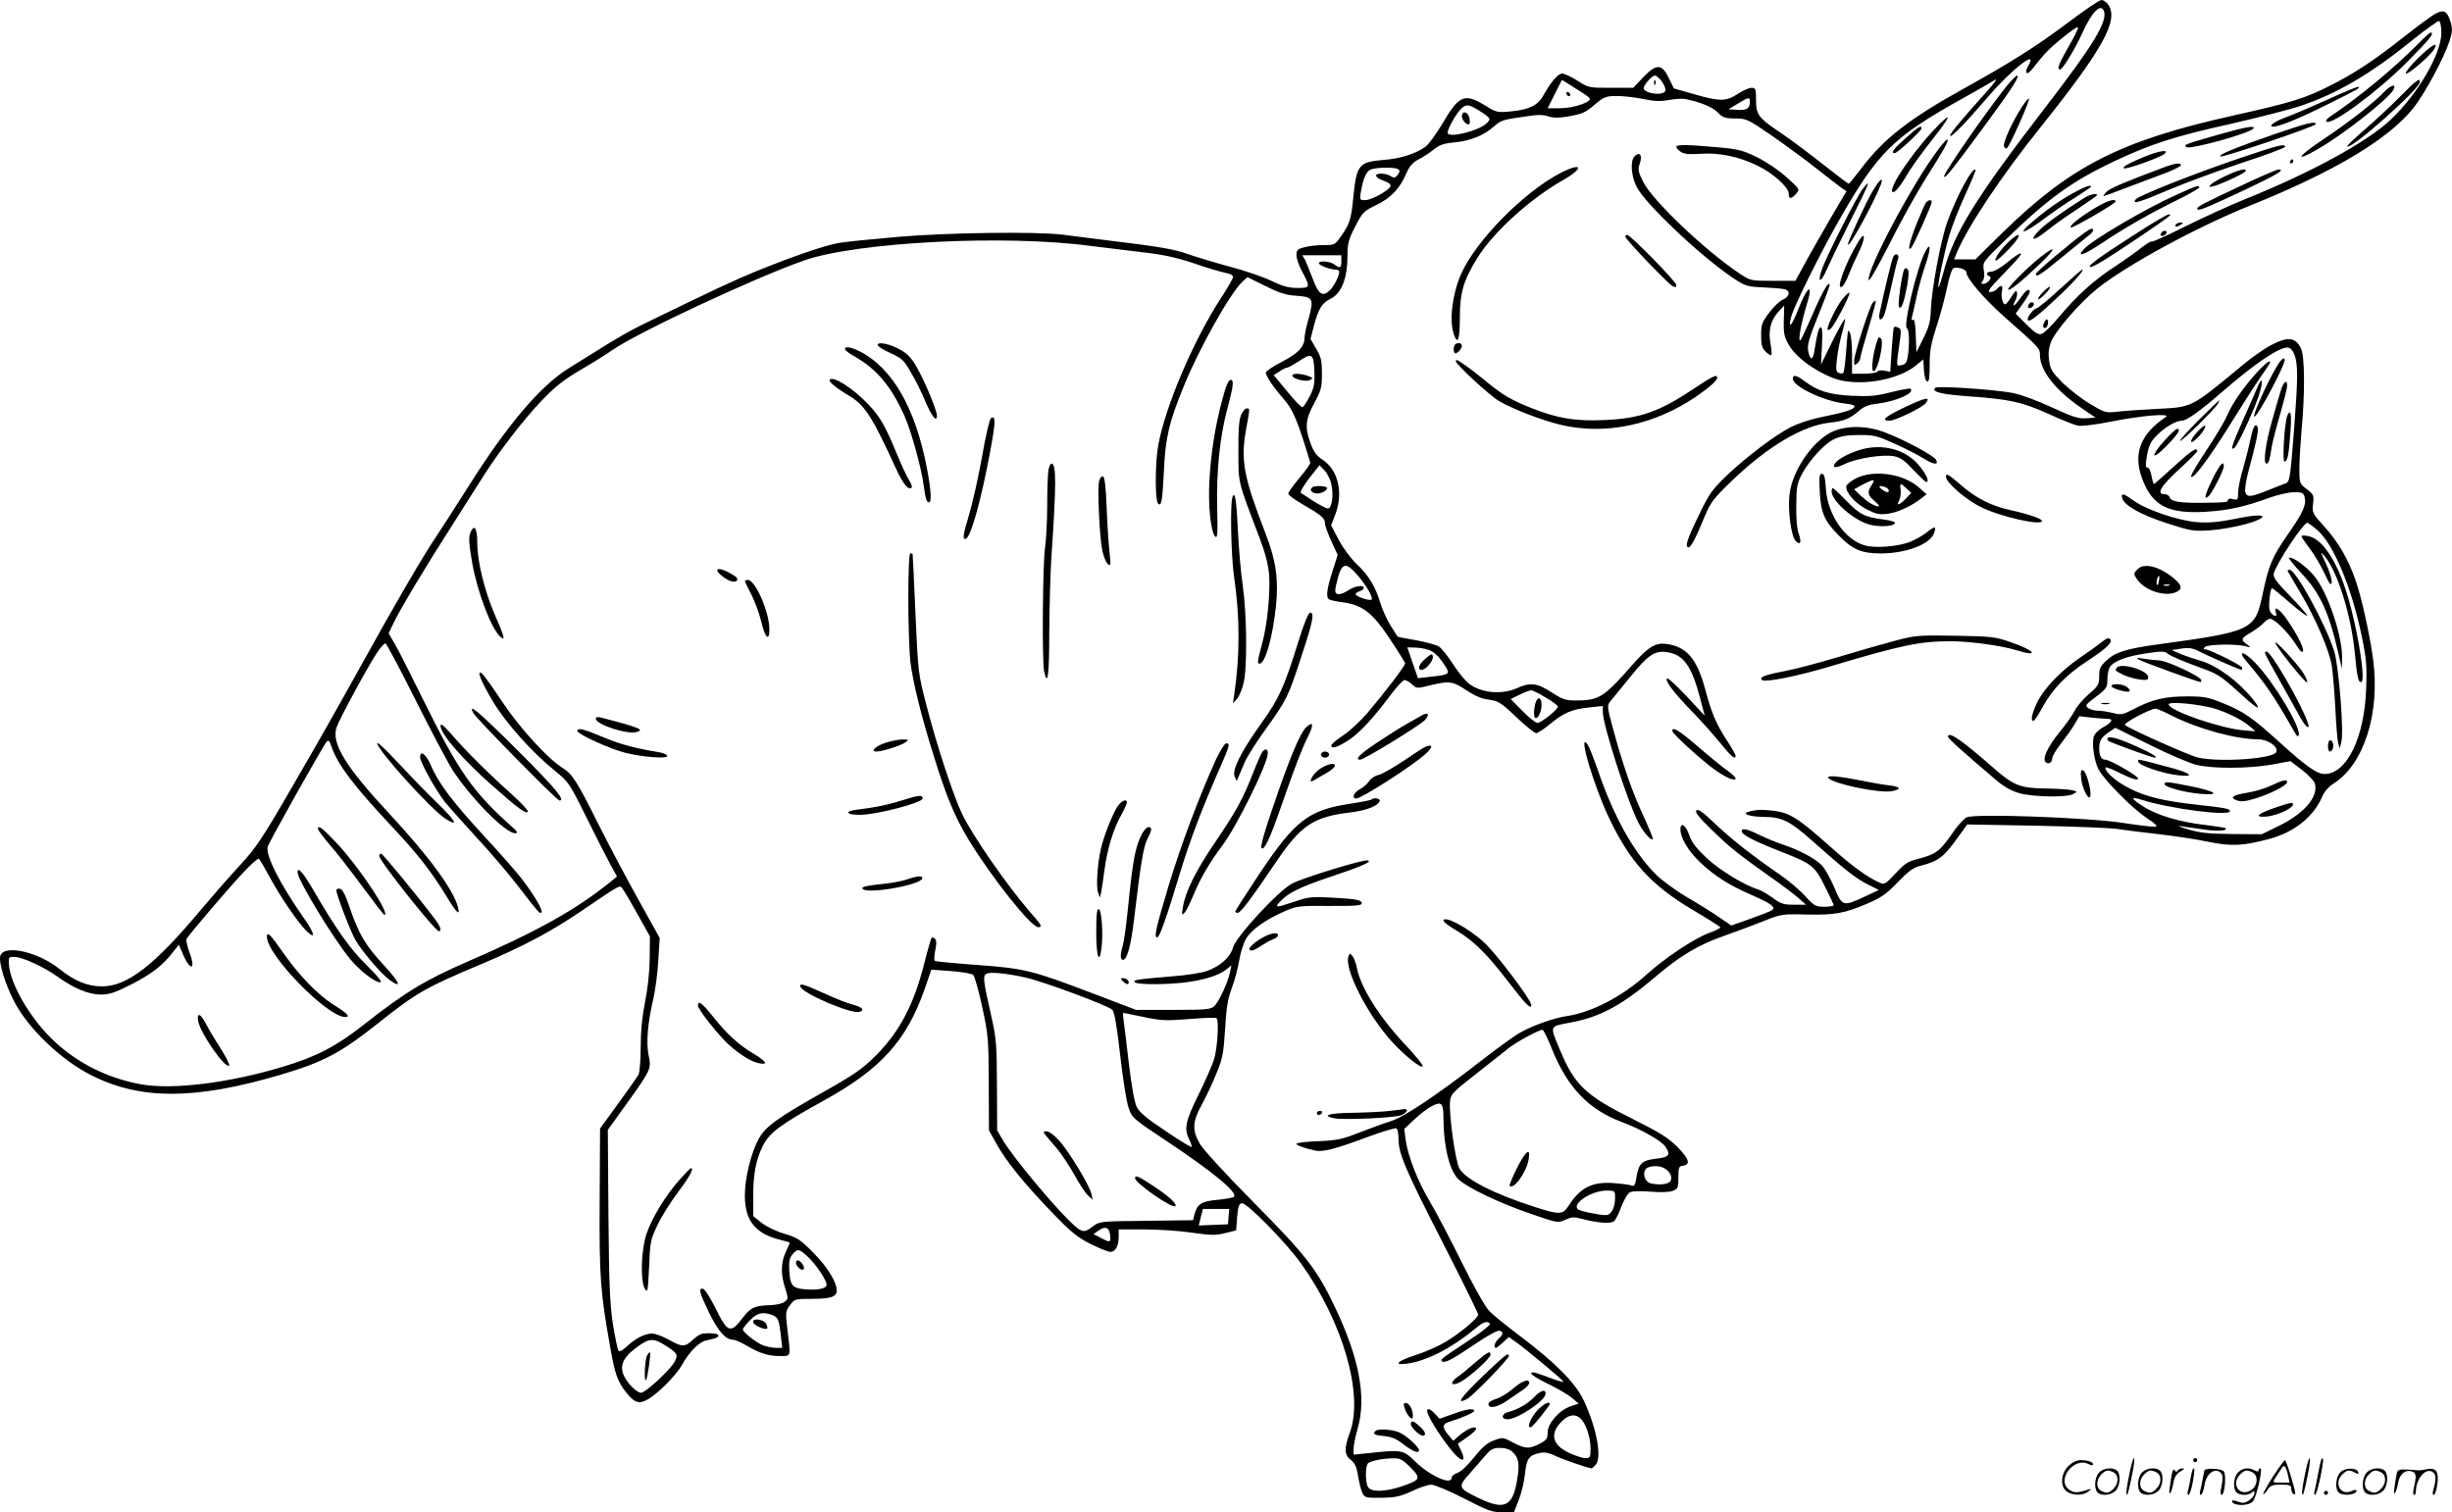 <svg version="1.0" xmlns="http://www.w3.org/2000/svg"
  viewBox="0 0 1200.366 740.5"
 preserveAspectRatio="xMidYMid meet">
<g transform="translate(-0.343,742) scale(0.1,-0.1)"
fill="#000000" stroke="none">
<path d="M10124 7307 c-155 -116 -267 -187 -509 -322 -264 -146 -391 -245
-500 -390 -31 -41 -59 -75 -61 -75 -3 0 -60 43 -127 96 -67 53 -160 123 -208
155 -108 72 -119 87 -119 161 0 53 -2 58 -22 58 -13 0 -43 -14 -68 -30 -56
-37 -86 -38 -214 -1 l-98 28 -25 51 c-34 71 -61 71 -127 2 l-47 -50 -109 0
c-108 0 -110 0 -164 35 -30 19 -64 35 -75 35 -20 0 -56 -42 -93 -109 -25 -46
-70 -68 -154 -76 -72 -7 -74 -6 -131 29 -100 61 -127 50 -208 -89 -31 -52 -68
-103 -84 -114 -47 -34 -123 -58 -203 -64 -122 -10 -133 -23 -149 -178 -11
-114 -17 -133 -60 -195 -30 -43 -31 -44 -87 -44 -31 0 -74 -5 -94 -11 -32 -8
-38 -14 -38 -38 0 -15 11 -48 24 -73 46 -86 45 -88 -18 -88 -44 0 -73 8 -129
35 -39 19 -130 50 -202 69 -71 19 -163 47 -204 61 -72 26 -140 37 -411 70 -74
9 -166 21 -205 26 -131 16 -566 10 -808 -11 -126 -11 -256 -24 -289 -30 -71
-13 -216 -63 -395 -135 -115 -47 -209 -91 -570 -267 -45 -22 -126 -68 -180
-102 -54 -34 -133 -83 -175 -109 -139 -86 -302 -278 -494 -583 -58 -92 -127
-199 -153 -238 -66 -98 -196 -320 -373 -640 -82 -149 -228 -407 -325 -573
-156 -270 -184 -312 -265 -400 -50 -54 -134 -150 -187 -213 -232 -278 -364
-380 -489 -380 -70 0 -135 27 -207 85 -104 84 -272 122 -290 65 -9 -30 23
-138 68 -224 69 -133 230 -287 377 -361 241 -122 507 -121 923 1 213 63 297
107 482 254 184 147 235 176 500 287 210 89 341 158 493 261 205 139 189 130
205 107 8 -10 41 -66 73 -124 l59 -106 -1 -110 c-1 -68 -10 -149 -23 -213 -14
-70 -21 -140 -21 -218 0 -67 -5 -124 -11 -137 -7 -12 -52 -76 -100 -142 l-88
-121 -2 -354 c-2 -372 3 -445 52 -718 22 -129 36 -168 79 -222 38 -47 60 -56
98 -36 51 26 143 118 174 172 35 64 84 113 118 120 50 11 60 15 60 25 0 9 -35
13 -75 9 -11 -1 -34 -15 -50 -31 -39 -36 -52 -36 -118 1 -30 17 -66 30 -81 30
-35 0 -83 -24 -124 -63 -19 -19 -35 -27 -41 -21 -4 5 -16 63 -27 129 -15 98
-19 197 -22 536 l-3 416 89 124 c122 170 125 176 111 240 -13 62 -5 160 22
274 10 44 22 130 25 191 l7 111 -105 189 c-58 104 -147 272 -198 374 -100 201
-126 242 -173 270 -71 44 -210 196 -293 321 -46 69 -91 132 -100 140 -31 26
-8 -35 54 -138 63 -105 193 -250 304 -339 64 -52 69 -58 152 -226 47 -95 100
-199 118 -232 l32 -58 -29 -24 c-173 -140 -364 -246 -703 -393 -209 -91 -305
-149 -512 -312 -133 -104 -229 -154 -393 -203 -261 -79 -538 -113 -691 -86
-167 30 -318 106 -436 220 -111 107 -208 275 -213 369 -2 35 -1 36 30 35 41
-2 143 -50 209 -97 79 -57 152 -87 211 -87 43 0 69 9 150 50 98 50 155 94 205
160 l27 34 20 -46 c36 -85 65 -78 32 8 -11 31 -18 61 -14 67 16 26 214 258
277 324 37 40 72 71 76 68 5 -3 29 -44 55 -92 49 -92 141 -226 181 -264 44
-41 38 -10 -12 61 -121 173 -191 311 -180 354 6 22 268 489 288 513 9 11 14 7
24 -22 30 -89 108 -192 303 -400 118 -125 188 -216 256 -327 52 -87 72 -107
61 -62 -21 85 -141 249 -336 459 -215 231 -285 345 -259 423 13 40 159 309
201 370 16 23 33 42 38 42 5 0 72 -126 149 -280 77 -154 160 -310 184 -347 94
-140 256 -303 302 -303 16 0 13 7 -20 36 -186 166 -256 267 -419 596 -63 128
-129 259 -147 290 l-33 57 23 48 c32 68 166 291 280 468 53 83 121 190 151
238 80 128 200 285 295 385 65 68 106 101 191 151 60 35 129 78 154 96 119 84
700 356 941 440 259 90 983 127 1400 71 63 -8 177 -22 254 -31 106 -12 168
-26 255 -55 63 -22 132 -42 153 -46 21 -3 37 -12 37 -20 0 -7 -27 -55 -61
-106 -133 -206 -269 -523 -305 -716 -16 -86 -17 -272 -1 -288 16 -16 21 13 28
154 7 167 25 243 96 417 75 186 228 458 288 515 l25 23 87 -43 c68 -34 102
-45 150 -48 85 -6 89 -14 64 -107 -12 -41 -21 -84 -21 -96 0 -46 -29 -78 -110
-120 -44 -22 -80 -47 -80 -54 0 -16 43 -79 87 -128 46 -52 68 -104 131 -312 1
-6 -22 -39 -53 -75 -30 -36 -55 -70 -55 -77 0 -7 33 -31 73 -54 90 -52 107
-67 107 -92 0 -11 14 -51 31 -87 l31 -67 -26 -82 c-28 -88 -32 -126 -16 -136
6 -4 38 -11 72 -15 94 -14 143 -53 227 -181 39 -58 71 -111 73 -116 3 -10 -89
-131 -185 -245 -32 -37 -83 -85 -114 -106 -31 -20 -58 -43 -61 -49 -7 -24 29
-13 84 23 55 37 117 103 209 226 28 37 56 67 64 68 8 0 25 -10 37 -21 23 -21
24 -21 88 -5 93 23 111 21 178 -24 41 -27 75 -42 110 -46 46 -6 59 -14 134
-85 46 -44 90 -79 98 -79 7 0 38 20 68 45 68 56 107 72 192 81 l66 7 0 -30 c0
-62 119 -433 173 -539 24 -47 62 -92 72 -83 2 3 -20 56 -49 120 -53 113 -101
252 -151 439 -24 91 -24 96 -8 116 10 12 53 65 96 118 87 108 121 131 179 123
81 -11 121 -64 162 -217 l25 -95 -88 95 c-49 52 -92 92 -97 88 -11 -11 35 -72
124 -163 43 -44 104 -113 136 -152 55 -68 76 -86 76 -63 0 5 -20 40 -45 78
-51 79 -74 134 -104 248 -41 150 -91 208 -191 221 -52 7 -88 -15 -162 -99
-143 -163 -166 -178 -280 -178 -50 0 -65 5 -119 40 -71 46 -105 50 -170 20
-77 -34 -181 -23 -240 27 -17 15 -51 57 -75 95 -24 37 -54 74 -66 82 -13 8
-63 22 -112 31 -49 8 -90 16 -91 18 -1 1 -16 25 -34 54 -18 29 -41 79 -51 113
-24 80 -58 135 -117 190 -27 26 -65 77 -86 117 l-37 71 20 52 c41 105 15 219
-62 269 -28 18 -43 38 -58 78 -30 80 -26 121 18 200 33 62 37 75 37 143 0 64
-4 82 -28 122 l-28 48 16 62 c23 87 39 113 82 135 53 25 82 99 83 204 0 68 4
84 38 150 36 70 41 75 103 105 72 35 116 81 148 157 15 34 30 51 58 66 21 10
55 32 75 49 29 23 50 30 103 35 76 7 143 34 191 77 37 32 40 33 157 50 57 9
86 9 111 0 26 -8 51 -8 98 0 73 14 81 17 137 65 38 31 49 35 101 35 32 0 90
-7 129 -15 53 -11 83 -12 123 -5 29 6 67 8 83 5 73 -15 132 -39 158 -66 24
-25 35 -29 85 -29 55 0 61 -3 182 -86 69 -48 168 -121 221 -163 53 -42 106
-83 119 -92 l23 -15 -76 -129 c-41 -72 -98 -170 -125 -220 l-49 -90 -110 0
c-109 0 -110 0 -164 36 -168 112 -428 359 -472 450 -24 48 -26 59 -16 88 14
41 0 61 -26 35 -21 -22 -17 -91 9 -146 38 -80 304 -333 466 -444 67 -45 73
-47 152 -51 46 -2 93 -6 106 -9 32 -6 28 -37 -8 -52 -16 -7 -46 -37 -67 -65
-34 -45 -38 -58 -38 -109 0 -46 4 -62 22 -80 12 -12 25 -19 28 -17 3 3 1 28
-4 56 -12 63 0 113 38 156 l29 31 -2 -75 c-1 -67 2 -80 29 -125 35 -56 121
-119 212 -155 114 -44 310 -15 404 60 l38 31 3 -52 c2 -30 8 -53 16 -56 9 -3
12 18 12 80 0 69 6 104 34 190 19 58 42 145 52 193 10 50 23 89 31 92 20 8 63
-6 63 -21 0 -28 83 -125 181 -213 178 -157 179 -158 179 -192 0 -75 76 -172
202 -258 l70 -48 -45 -3 c-38 -3 -66 6 -168 53 -71 33 -151 63 -193 71 -92 17
-368 36 -379 25 -20 -20 30 -32 169 -42 198 -14 258 -28 389 -87 61 -28 124
-53 140 -56 18 -4 83 4 155 18 153 31 305 44 276 24 -124 -83 -161 -179 -116
-301 50 -134 127 -174 312 -163 112 7 189 24 315 70 40 14 93 26 118 26 39 0
45 -3 51 -25 9 -37 -8 -75 -82 -181 -77 -111 -94 -151 -124 -294 -37 -176 -50
-182 -510 -245 -156 -21 -212 -39 -254 -79 -31 -28 -36 -40 -36 -77 0 -40 -4
-48 -50 -87 -28 -24 -59 -61 -70 -82 -10 -21 -44 -69 -75 -106 -59 -74 -84
-129 -67 -146 13 -13 32 -2 32 19 0 9 19 42 43 72 24 31 54 73 67 95 l23 39
60 -7 c33 -3 68 -6 78 -6 31 0 22 -17 -21 -41 -24 -13 -43 -33 -47 -47 -9 -37
2 -113 22 -156 25 -51 164 -193 239 -242 41 -27 54 -40 42 -42 -10 -2 -77 6
-149 17 -174 28 -734 48 -775 29 -15 -7 -50 -46 -77 -87 -56 -80 -77 -95 -163
-117 -48 -12 -65 -23 -109 -71 -51 -54 -54 -56 -80 -44 -60 27 -133 80 -238
174 -160 142 -199 167 -279 177 -61 7 -86 6 -126 -6 -31 -10 15 -24 80 -24 87
-1 126 -20 234 -116 157 -140 212 -183 270 -213 l57 -29 -68 -32 c-107 -50
-111 -49 -150 45 -19 44 -46 93 -61 108 -31 33 -113 76 -192 102 -30 10 -81
31 -112 46 -60 30 -88 36 -88 19 0 -17 58 -47 182 -96 162 -63 175 -73 225
-174 24 -47 43 -88 43 -92 0 -5 -21 -8 -46 -8 -42 0 -49 4 -94 53 -27 30 -84
78 -127 107 -134 92 -235 172 -316 249 -57 55 -81 71 -89 63 -8 -8 12 -34 77
-97 89 -87 128 -117 291 -233 49 -34 107 -78 129 -97 l40 -35 -59 0 c-51 0
-64 4 -105 34 -25 18 -57 37 -71 41 -65 19 -186 93 -250 152 -52 49 -74 77
-87 114 -18 51 -43 66 -43 27 1 -42 37 -103 96 -160 71 -67 139 -111 256 -162
95 -42 116 -58 96 -73 -7 -5 -55 -24 -106 -42 l-93 -33 -57 39 c-31 22 -102
66 -157 98 -56 33 -125 83 -157 115 -107 108 -204 281 -279 500 -23 66 -47
127 -55 137 -47 62 30 -201 106 -361 102 -215 206 -330 408 -450 73 -43 134
-82 137 -86 3 -4 -22 -17 -56 -29 -74 -28 -211 -119 -306 -204 -117 -106 -267
-184 -387 -202 -61 -8 -168 -46 -230 -81 -26 -14 -113 -77 -194 -140 -215
-167 -375 -274 -440 -294 -32 -10 -100 -35 -152 -55 -84 -33 -108 -39 -202
-43 -60 -2 -108 -8 -108 -13 0 -7 38 -21 92 -33 37 -8 97 7 255 66 73 27 137
46 143 43 5 -3 10 -26 10 -51 0 -73 31 -146 215 -506 96 -188 175 -348 175
-355 0 -17 -88 -91 -160 -134 -33 -20 -98 -49 -145 -64 -92 -29 -114 -52 -41
-42 94 13 217 76 329 169 32 28 53 38 65 33 15 -6 13 -10 -13 -31 -16 -14 -64
-47 -105 -74 -104 -68 -116 -77 -108 -85 12 -13 50 7 159 81 66 45 115 71 124
68 20 -8 19 -17 -5 -39 -19 -17 -27 -45 -13 -45 4 0 19 12 35 27 l28 26 34
-24 c57 -41 237 -191 233 -195 -2 -3 -34 7 -71 21 -36 14 -71 25 -76 25 -27 0
-2 -20 73 -57 46 -22 98 -53 116 -68 l33 -28 -39 -13 c-56 -19 -113 -84 -113
-128 0 -31 -5 -38 -40 -56 -51 -26 -68 -25 -129 6 -50 27 -51 27 -96 10 -33
-13 -57 -34 -95 -82 -30 -38 -64 -70 -81 -76 -16 -5 -29 -16 -29 -24 0 -39
-106 9 -178 79 -59 58 -66 59 -224 42 l-78 -8 0 29 c0 16 9 61 20 99 44 153 8
344 -111 594 -87 184 -142 255 -399 514 -129 130 -247 259 -262 285 -39 66
-37 110 8 191 20 36 52 104 71 151 32 76 36 99 44 220 6 106 13 149 33 202 14
37 30 98 36 135 6 37 21 84 33 105 24 44 99 97 190 136 59 26 70 27 220 26
123 -1 157 2 157 12 0 17 -22 22 -150 29 -95 5 -112 3 -179 -20 -93 -31 -100
-31 -70 1 39 42 96 70 244 120 154 51 210 76 184 81 -22 5 -313 -84 -369 -113
-66 -33 -275 -260 -290 -313 -13 -48 -63 -93 -129 -116 -25 -9 -102 -21 -171
-26 -170 -14 -197 -18 -179 -30 18 -11 154 -11 249 1 91 12 160 34 196 62 l26
21 -7 -34 c-10 -51 -55 -145 -77 -166 -18 -16 -41 -18 -202 -18 l-181 0 -215
82 c-295 112 -330 121 -564 138 -109 8 -202 17 -206 20 -4 3 -3 25 2 51 7 32
7 49 -1 57 -6 6 -13 8 -17 5 -3 -4 -19 -59 -35 -123 -51 -203 -121 -337 -239
-455 -63 -63 -103 -91 -250 -174 -234 -132 -289 -172 -323 -234 -37 -69 -67
-191 -67 -275 0 -124 50 -187 173 -218 26 -6 47 -13 47 -14 0 -2 -9 -22 -20
-46 -24 -54 -25 -106 -3 -176 16 -51 16 -54 -3 -68 -10 -8 -41 -15 -69 -16
-77 -2 -97 -11 -137 -64 -58 -76 -73 -71 -131 48 -27 54 -55 97 -63 97 -21 0
-18 -15 29 -114 44 -91 82 -136 118 -136 10 0 40 -13 66 -28 66 -39 107 -52
164 -52 56 0 54 -9 38 125 -11 90 -10 94 12 124 22 30 24 31 107 31 91 0 122
10 122 40 0 42 -47 118 -115 186 -63 64 -78 74 -142 93 -41 12 -88 35 -112 54
l-40 32 0 91 c-1 111 13 186 48 255 31 62 87 104 296 219 281 155 407 294 496
549 l32 93 96 -7 c53 -4 102 -12 109 -19 7 -7 27 -77 44 -157 30 -137 31 -155
32 -374 l1 -230 38 -68 c49 -87 134 -192 271 -334 92 -96 123 -121 188 -154
43 -21 86 -39 97 -39 25 0 41 28 41 74 l0 36 126 0 c69 0 174 -7 233 -16 92
-13 116 -14 162 -2 l54 13 5 65 c4 51 9 66 23 68 23 5 215 -190 290 -295 205
-287 307 -641 239 -827 -29 -79 -28 -110 5 -135 20 -16 28 -35 35 -78 5 -32
14 -69 21 -83 12 -24 16 -25 94 -24 68 1 91 6 148 32 37 18 80 32 95 32 16 0
88 -30 160 -67 116 -60 138 -68 188 -68 l57 0 23 59 c13 32 27 90 31 129 8 76
20 92 76 103 22 4 45 -1 71 -14 31 -16 165 -62 179 -62 2 0 11 7 19 16 34 34
6 183 -59 320 -41 85 -140 184 -318 318 -61 46 -127 99 -144 118 -19 19 -77
123 -134 238 -56 113 -125 246 -155 295 -60 101 -108 223 -119 303 l-7 54 49
46 c27 26 66 56 87 66 47 25 56 15 56 -64 1 -136 30 -254 74 -295 45 -42 200
-116 355 -169 130 -45 132 -45 167 -29 29 14 42 15 77 6 78 -21 146 -27 162
-13 8 7 24 39 36 72 12 32 31 64 41 69 12 7 51 8 101 4 51 -4 93 -3 110 4 25
10 27 15 27 65 0 49 2 55 22 58 39 5 31 33 -26 91 -46 46 -84 70 -222 139
-227 113 -282 165 -352 333 -53 126 -56 118 50 138 149 28 254 86 424 231 113
96 204 150 321 191 59 21 149 54 198 74 88 35 93 36 211 33 139 -3 186 5 300
54 68 29 93 47 148 104 51 53 76 72 109 80 93 24 115 41 192 149 l39 54 335
-6 c185 -4 365 -11 401 -16 36 -6 128 -17 205 -26 77 -9 185 -25 240 -37 112
-23 171 -20 297 14 121 32 216 107 259 205 11 27 32 51 56 66 149 94 229 344
194 609 -17 124 -57 306 -88 393 -36 101 -84 183 -152 258 -57 63 -59 67 -54
110 5 42 3 46 -31 72 -35 27 -36 29 -36 99 0 39 5 120 10 181 18 185 17 375
-3 411 -28 54 -64 57 -148 13 -32 -17 -96 -62 -141 -100 -250 -207 -241 -202
-413 -211 -77 -4 -166 -10 -197 -14 -55 -6 -61 -5 -130 37 -40 23 -101 70
-135 103 -53 53 -62 67 -68 109 -5 35 -3 60 9 92 21 55 142 194 228 263 146
116 489 302 748 406 412 166 676 324 799 478 55 70 149 244 176 327 14 44 15
60 6 91 -16 55 -32 65 -73 44 -18 -9 -87 -60 -153 -112 -146 -116 -251 -185
-370 -244 -122 -61 -180 -79 -470 -144 -549 -122 -794 -247 -1126 -571 l-135
-133 -52 0 -52 0 13 33 c55 130 216 372 409 613 309 387 385 526 332 602 -8
12 -23 22 -33 22 -10 0 -85 -51 -167 -113z m179 59 c19 -50 -51 -166 -283
-467 -344 -447 -451 -620 -501 -807 -12 -45 -24 -81 -26 -79 -6 6 27 165 52
251 13 45 49 136 79 202 30 65 53 121 51 123 -15 15 -93 -129 -139 -257 -32
-89 -77 -332 -80 -427 -2 -58 -8 -83 -36 -140 l-35 -70 -3 83 c-2 55 -6 80
-13 76 -7 -4 -9 1 -6 12 3 11 13 54 22 97 9 43 29 116 45 162 27 79 26 114 -1
64 -41 -77 -111 -370 -90 -377 12 -4 13 -95 2 -147 -4 -22 -13 -31 -30 -33
-26 -4 -26 -17 -5 133 5 36 3 46 -10 51 -9 4 -19 5 -21 2 -2 -2 -7 -52 -11
-111 l-7 -108 -28 6 c-15 3 -30 1 -34 -4 -3 -6 -33 -11 -66 -11 l-59 0 0 93
c0 50 -5 99 -10 107 -5 8 -10 13 -10 10 -1 -3 -5 -49 -9 -103 -4 -53 -10 -100
-14 -103 -3 -4 -13 -4 -22 0 -13 5 -15 16 -9 68 4 35 15 92 25 127 10 36 17
67 14 69 -2 3 -30 -47 -61 -109 l-56 -114 5 93 c3 66 1 92 -7 89 -10 -3 -17
-30 -31 -120 -7 -44 -22 -41 -30 7 -5 25 5 62 49 170 31 76 56 143 56 148 0
30 -33 -26 -80 -134 -29 -68 -57 -127 -62 -133 -15 -16 2 81 28 165 38 121 7
105 -42 -21 -28 -74 -49 -94 -32 -31 13 52 142 311 233 471 192 337 266 410
610 601 72 40 141 80 155 89 14 9 -4 -17 -40 -57 -120 -133 -180 -205 -180
-216 0 -16 71 56 183 187 118 137 249 240 201 157 -23 -37 -9 -53 17 -20 57
74 83 101 148 154 39 32 74 56 77 53 4 -3 -17 -46 -45 -94 -50 -88 -60 -113
-42 -113 12 0 74 102 110 182 46 101 89 143 104 104z m1652 -107 c0 -103 -118
-304 -250 -427 -118 -110 -390 -258 -710 -387 -77 -31 -210 -92 -296 -135 -86
-43 -159 -76 -162 -73 -3 3 -25 -10 -49 -29 -24 -19 -81 -60 -128 -91 -105
-68 -189 -144 -275 -247 -36 -43 -75 -82 -87 -85 -16 -6 -32 5 -74 46 l-53 53
34 48 c19 26 35 53 35 58 0 22 -21 8 -46 -30 -28 -41 -45 -49 -24 -10 6 11 10
29 7 38 -2 13 -9 7 -26 -20 -13 -21 -27 -38 -31 -38 -13 0 -22 39 -16 66 7 27
-5 32 -24 9 -7 -8 -22 -15 -33 -15 -17 0 -6 16 54 78 41 42 81 85 88 95 23 30
-3 18 -59 -28 -30 -25 -65 -45 -77 -45 -24 0 -31 -16 -10 -23 16 -5 -9 -37
-30 -37 -12 0 -13 3 -3 15 7 9 10 28 5 53 -6 38 -6 38 107 148 205 200 324
286 531 384 178 84 294 122 569 183 136 31 288 70 340 87 182 61 346 157 552
324 66 53 125 95 130 93 6 -2 11 -28 11 -58z m-3815 -239 c12 -17 19 -37 16
-45 -10 -26 -106 -13 -106 14 0 15 41 61 55 61 8 0 23 -14 35 -30z m-354 -81
c11 -18 -79 -49 -144 -49 l-62 0 35 70 35 69 65 -41 c36 -22 68 -44 71 -49z
m784 -16 c0 -34 -15 -44 -61 -41 l-44 3 45 27 c53 33 60 34 60 11z m-1330 -42
c14 -8 33 -21 43 -29 16 -14 16 -17 1 -33 -35 -39 -194 -78 -194 -49 0 19 41
92 65 116 25 25 37 24 85 -5z m-393 -289 c10 -6 10 -12 -1 -28 -13 -16 -18
-17 -35 -6 -25 15 -71 16 -71 2 0 -6 12 -15 27 -21 58 -22 58 -30 2 -66 -29
-18 -66 -33 -81 -33 -28 0 -29 1 -23 38 12 69 27 103 49 112 27 11 117 12 133
2z m-277 -452 c0 -33 -6 -36 -34 -15 -22 16 -76 20 -76 6 0 -10 54 -31 81 -31
11 0 19 -5 19 -10 0 -21 -28 -76 -48 -93 -35 -32 -54 -18 -82 58 -15 39 -32
80 -38 93 l-13 22 96 0 95 0 0 -30z m4667 -460 c16 -48 16 -111 -2 -350 -20
-256 -22 -270 -43 -277 -9 -3 -44 -17 -77 -30 -91 -38 -113 -40 -120 -12 -3
13 4 58 15 99 38 139 51 203 46 217 -10 26 -23 5 -35 -57 -7 -33 -23 -96 -36
-142 -14 -45 -25 -99 -25 -120 0 -36 -2 -38 -25 -32 -15 4 -25 2 -25 -5 0 -10
-9 -12 -115 -13 -115 -2 -164 6 -169 25 -2 9 -14 17 -25 17 -43 0 -21 38 69
121 50 45 90 86 90 90 0 22 -29 3 -115 -76 -51 -47 -95 -85 -97 -85 -3 0 -8
18 -12 40 -4 23 -12 40 -19 40 -11 0 -11 12 -3 61 10 51 18 68 51 100 41 40
91 69 120 69 23 0 91 49 191 136 166 145 288 227 329 222 13 -2 24 -16 32 -38z
m-4799 -77 c2 -61 -1 -80 -22 -122 -14 -27 -30 -52 -35 -55 -5 -3 -39 31 -75
76 l-67 81 28 18 c15 11 33 19 38 19 6 0 30 14 55 30 66 44 74 39 78 -47z m83
-554 c12 -53 3 -119 -17 -119 -8 0 -40 17 -72 37 -31 21 -58 38 -60 39 -7 4
21 49 56 92 l35 44 24 -25 c13 -13 29 -44 34 -68z m4826 -224 c80 -68 170
-284 219 -524 22 -107 25 -144 21 -251 -8 -242 -95 -420 -204 -420 -37 0 -87
35 -222 157 -131 119 -176 150 -276 190 -71 29 -91 33 -176 33 -107 0 -170
-15 -260 -62 -54 -28 -61 -30 -103 -19 -25 6 -58 11 -74 11 -15 0 -36 6 -46
13 -16 12 -13 17 38 55 52 39 56 46 56 83 0 22 5 49 11 61 16 29 82 55 181 69
74 11 89 11 104 -2 16 -13 66 -34 185 -78 62 -23 83 -38 174 -121 82 -76 107
-86 56 -22 -70 86 -174 163 -253 186 -31 9 -76 24 -100 34 l-43 19 47 7 c38 6
55 3 90 -15 43 -22 196 -89 204 -89 2 0 4 4 4 10 0 11 -159 90 -180 90 -11 0
-11 3 -2 12 13 13 150 16 197 4 30 -8 30 -8 8 9 -32 22 -29 29 20 58 23 14 51
34 61 46 11 12 25 21 32 21 22 0 85 -62 123 -120 25 -39 36 -50 39 -37 4 18
-37 95 -87 165 -33 44 -57 56 -46 22 5 -15 3 -18 -9 -14 -8 3 -18 15 -22 26
-6 21 3 108 12 108 3 0 42 -32 86 -70 45 -39 83 -68 86 -65 3 3 -34 45 -82 95
-72 74 -86 94 -81 113 16 53 144 247 164 247 4 0 26 -16 48 -35z m-4700 -219
c44 -50 80 -112 71 -122 -9 -8 -78 15 -78 26 0 5 9 12 20 15 11 3 20 11 20 16
0 16 -44 10 -75 -11 -38 -25 -65 -26 -65 -2 0 10 7 42 15 70 20 66 40 68 92 8z
m352 -369 c23 -8 46 -29 68 -62 40 -57 39 -58 -62 -69 l-60 -7 -26 75 -26 76
36 -1 c20 0 51 -5 70 -12z m572 -233 c33 -19 59 -39 59 -44 0 -14 -82 -80
-100 -80 -8 0 -42 26 -74 59 l-57 58 43 21 c24 12 49 21 57 22 7 0 40 -16 72
-36z m3244 -46 c61 -12 160 -58 200 -93 l30 -26 -60 5 c-115 10 -365 97 -365
127 0 13 103 6 195 -13z m-178 -43 c126 -64 312 -115 419 -115 49 0 102 -36
91 -62 -12 -34 -281 -52 -385 -27 -46 11 -338 142 -356 159 -9 9 125 80 150
80 7 0 43 -16 81 -35z m118 -240 c79 -20 255 -19 370 1 l91 17 58 -44 c31 -24
59 -54 62 -66 17 -65 -50 -144 -174 -206 l-86 -42 -145 1 c-117 1 -160 6 -216
23 -38 11 -56 19 -40 16 17 -2 66 -10 111 -16 70 -11 126 -8 112 6 -2 2 -49 9
-103 16 -117 13 -232 47 -296 88 -65 41 -69 53 -12 35 141 -45 433 -82 433
-56 0 12 -21 16 -165 32 -156 17 -244 38 -324 78 -67 34 -121 80 -121 103 0 5
26 -4 58 -20 70 -35 102 -45 102 -33 0 13 -138 92 -160 92 -20 0 -30 19 -30
55 0 37 10 54 46 79 l33 22 168 -83 c92 -46 195 -90 228 -98z m-5730 -1042
c85 -19 404 -137 424 -158 10 -10 22 -79 38 -220 13 -114 31 -230 41 -258 17
-51 19 -53 183 -162 231 -154 349 -251 334 -275 -3 -4 -38 -11 -79 -15 -80 -7
-101 -20 -115 -71 l-7 -29 -229 -3 c-226 -2 -229 -3 -261 -27 -41 -31 -51 -31
-90 3 -80 69 -299 331 -351 419 l-28 48 -1 220 c-1 202 -3 230 -28 340 -38
169 -42 195 -25 206 16 11 96 4 194 -18z m577 -193 c86 -18 109 -19 223 -10
70 6 130 8 134 4 13 -13 4 -151 -13 -204 -10 -30 -45 -109 -77 -174 -63 -127
-70 -165 -43 -217 8 -17 13 -33 11 -35 -3 -3 -60 32 -128 78 -93 62 -128 92
-141 118 -11 23 -25 102 -38 210 -11 96 -23 192 -26 213 -3 20 -4 37 -1 37 2
0 47 -9 99 -20z m1999 -157 c76 -189 180 -297 344 -358 91 -34 190 -90 210
-118 29 -42 20 -54 -45 -61 -69 -8 -85 -23 -96 -94 -5 -32 -10 -42 -21 -38 -8
4 -45 9 -82 12 -109 10 -170 -19 -227 -108 -30 -47 -44 -48 -168 -8 -198 64
-337 134 -368 188 -19 32 -52 263 -46 328 3 36 11 44 128 136 69 54 139 109
157 124 41 33 155 94 168 91 6 -2 26 -44 46 -94z m549 -583 c30 -16 44 -48 29
-66 -12 -14 -57 -18 -97 -8 -26 8 -39 48 -22 69 14 17 62 20 90 5z m-240 -145
c0 -49 -19 -85 -45 -85 -36 0 -129 20 -138 29 -28 28 68 91 141 91 41 0 42 -1
42 -35z m-1892 -92 l-3 -38 -72 -3 -71 -3 10 41 10 40 65 0 64 0 -3 -37z
m-580 -91 c4 -37 0 -38 -47 -13 l-34 18 24 17 c34 24 53 16 57 -22z m-1484
-102 c41 -37 96 -117 96 -141 0 -20 -49 -29 -118 -21 -51 6 -62 22 -65 96 -2
41 3 59 17 75 25 27 29 27 70 -9z m-171 -289 c29 -11 34 -22 43 -100 l7 -61
-32 0 c-17 0 -46 6 -64 13 -35 15 -97 64 -97 77 0 5 15 25 34 44 35 37 63 44
109 27z m-521 -150 c58 -37 62 -44 44 -79 -20 -39 -143 -152 -164 -152 -20 0
-62 41 -81 77 -28 55 -9 97 68 152 54 38 75 39 133 2z m4482 -360 c26 -29 45
-89 46 -143 0 -45 -2 -48 -26 -48 -14 0 -50 12 -80 26 -83 39 -95 95 -34 155
33 34 69 37 94 10z m-336 -161 c31 -29 36 -59 22 -139 -21 -128 -62 -147 -185
-88 -104 50 -106 55 -48 120 26 30 62 71 79 91 26 30 38 36 71 36 26 0 47 -7
61 -20z m-500 -75 c54 -55 50 -62 -45 -94 -81 -27 -149 -28 -163 -2 -14 27
-13 108 2 117 19 12 70 22 117 23 39 1 48 -4 89 -44z M9848 7023 c-64 -69
-328 -445 -327 -466 0 -18 41 33 209 262 127 173 164 231 147 231 -2 0 -15
-12 -29 -27z M9900 6894 c-48 -75 -92 -174 -86 -190 3 -9 10 -13 14 -10 13 8
115 237 108 243 -3 3 -19 -17 -36 -43z M9469 6782 c-75 -79 -172 -213 -194
-265 -13 -32 -13 -37 -1 -37 8 0 31 28 52 62 35 60 62 99 169 236 26 34 46 64
43 67 -3 3 -34 -25 -69 -63z M9333 6744 c-60 -53 -75 -74 -54 -74 13 0 131
110 131 121 0 18 -16 8 -77 -47z M9492 6688 c-128 -169 -354 -596 -340 -640 3
-7 48 73 101 177 52 105 132 248 177 320 92 145 114 185 107 192 -3 2 -23 -19
-45 -49z M9172 6486 c-29 -47 -122 -247 -122 -262 0 -28 126 201 161 292 15
42 -6 26 -39 -30z M9121 6493 c-25 -31 -171 -318 -196 -385 -27 -73 -10 -80
21 -8 16 36 62 132 104 215 109 216 117 238 71 178z M9432 6428 c-5 -7 -26
-54 -46 -104 -35 -89 -46 -138 -27 -118 12 11 101 210 101 224 0 14 -16 12
-28 -2z M9103 6240 c-66 -107 -119 -254 -79 -221 7 6 21 33 31 59 10 26 31 73
47 105 34 69 35 112 1 57z M9272 6163 c-8 -15 -44 -167 -68 -280 -7 -35 13
-36 25 -1 6 18 22 83 35 143 13 61 27 117 31 126 9 23 -12 34 -23 12z M9326
6102 c-12 -20 -34 -177 -26 -186 12 -12 24 20 40 107 8 46 9 72 2 79 -6 6 -12
6 -16 0z M9025 5958 c-27 -32 -75 -127 -75 -150 0 -6 6 -6 16 3 18 15 98 169
91 175 -3 3 -17 -10 -32 -28z M9171 5937 c-16 -20 -91 -253 -91 -284 0 -21 2
-24 15 -13 8 7 15 18 15 25 0 7 18 73 40 146 22 73 38 134 36 136 -2 2 -8 -3
-15 -10z M9196 5759 c-31 -83 -37 -197 -8 -143 20 39 36 134 24 146 -8 8 -13
8 -16 -3z M11845 7209 c-119 -121 -296 -268 -435 -360 -14 -9 -22 -20 -18 -24
22 -23 249 144 396 292 111 112 136 143 114 143 -4 0 -30 -23 -57 -51z M11843
7137 c-36 -35 -64 -69 -62 -76 5 -13 123 88 140 120 20 38 -13 19 -78 -44z
M11750 6944 c-47 -47 -125 -120 -173 -161 -48 -41 -86 -78 -83 -80 18 -18 356
282 356 316 0 22 -17 9 -100 -75z M11395 6931 c-83 -37 -174 -76 -203 -86 -54
-20 -88 -45 -60 -45 31 0 128 40 268 110 155 77 156 78 149 85 -3 2 -72 -26
-154 -64z M11674 6969 c-48 -51 -171 -147 -298 -232 -129 -86 -144 -116 -24
-46 123 70 344 245 368 289 17 32 -12 25 -46 -11z M11135 6762 c-190 -66 -271
-99 -262 -108 8 -8 467 147 467 158 0 16 -39 7 -205 -50z M10861 6760 c-166
-48 -167 -48 -155 -60 15 -15 315 68 329 91 11 16 -38 8 -174 -31z M10970
6646 c-222 -75 -495 -183 -511 -202 -22 -27 18 -15 163 47 78 33 238 92 355
131 117 38 213 74 213 79 0 17 -34 8 -220 -55z M10500 6652 c-79 -33 -107 -49
-99 -56 8 -8 180 53 199 71 25 23 -27 15 -100 -15z M11215 6630 c-3 -5 -1 -10
4 -10 6 0 11 5 11 10 0 6 -2 10 -4 10 -3 0 -8 -4 -11 -10z M10590 6598 c-192
-72 -259 -101 -275 -118 -10 -11 -16 -20 -13 -20 4 0 57 20 120 44 62 23 146
55 186 70 39 15 72 32 72 37 0 14 -30 10 -90 -13z M10892 6555 c-76 -36 -99
-64 -34 -41 54 20 131 57 138 67 11 19 -35 8 -104 -26z M11020 6532 c-226
-106 -260 -123 -260 -133 0 -16 29 -4 228 89 165 78 205 102 170 102 -7 0 -69
-26 -138 -58z M10151 6474 c-68 -38 -141 -90 -206 -147 -69 -60 -32 -50 56 15
46 35 119 85 162 111 42 27 77 50 77 53 0 11 -31 0 -89 -32z M10660 6467
c-156 -70 -414 -222 -455 -267 -39 -43 -2 -30 92 32 112 75 235 145 376 214
53 27 97 52 97 56 0 13 -11 10 -110 -35z M10210 6453 c-115 -73 -191 -128
-225 -162 -52 -54 -25 -53 40 0 28 23 94 70 148 105 53 35 97 66 97 69 0 10
-36 3 -60 -12z M10262 6403 c-72 -43 -130 -88 -121 -97 6 -6 218 116 219 127
1 17 -39 5 -98 -30z M10454 6272 c-168 -108 -228 -151 -220 -159 7 -8 79 36
241 145 160 109 164 112 145 112 -8 0 -83 -44 -166 -98z M10655 6320 c-8 -13
5 -13 25 0 13 8 13 10 -2 10 -9 0 -20 -4 -23 -10z M10205 6278 c-71 -52 -235
-190 -235 -199 0 -20 23 -5 131 84 61 50 120 98 130 106 19 13 26 31 12 31 -5
0 -21 -10 -38 -22z M10587 6283 c-12 -12 -7 -22 8 -17 8 4 15 10 15 15 0 11
-14 12 -23 2z M9839 6238 c-40 -37 -74 -86 -66 -94 6 -6 93 81 108 109 15 27
-4 20 -42 -15z M9991 6160 c-63 -50 -163 -151 -157 -158 8 -7 64 38 152 122
85 81 88 101 5 36z M10088 6005 c-56 -52 -108 -94 -115 -95 -12 0 -43 -38 -43
-53 0 -21 36 4 129 91 88 81 152 152 138 152 -3 0 -52 -43 -109 -95z M10005
5990 c-16 -16 -26 -32 -24 -35 3 -3 18 9 34 25 16 16 26 32 24 35 -3 3 -18 -9
-34 -25z M9935 5929 c-4 -6 -5 -13 -2 -16 7 -7 27 6 27 18 0 12 -17 12 -25 -2z
M10012 5843 c-8 -14 -9 -24 -2 -28 12 -7 24 18 18 37 -3 8 -9 5 -16 -9z M8101
7014 c0 -11 3 -14 6 -6 3 7 2 16 -1 19 -3 4 -6 -2 -5 -13z M7672 6961 c2 -7 7
-12 11 -12 12 1 9 15 -3 20 -7 2 -11 -2 -8 -8z M7160 6851 c0 -20 27 -48 36
-38 4 3 4 18 0 32 -7 29 -36 34 -36 6z M11168 5653 c-33 -37 -144 -273 -128
-273 16 0 155 261 148 280 -2 8 -9 6 -20 -7z M11058 5603 c-67 -73 -125 -155
-153 -220 -14 -32 -60 -108 -101 -169 -40 -61 -74 -117 -74 -125 1 -29 85 82
187 246 58 93 124 197 147 230 56 81 59 85 48 85 -5 0 -29 -21 -54 -47z
M11055 5525 c-9 -22 -41 -95 -71 -162 -55 -124 -63 -150 -43 -137 15 9 92 173
119 253 24 73 21 106 -5 46z M11166 5498 c-9 -29 -27 -93 -41 -143 -31 -107
-43 -205 -27 -205 12 0 16 13 27 85 4 22 22 93 41 158 19 66 34 127 34 138 0
37 -20 18 -34 -33z M10767 5363 c-53 -53 -94 -99 -91 -102 6 -6 171 156 185
182 5 9 8 17 7 17 -2 0 -47 -44 -101 -97z M11197 5371 c-13 -65 -20 -211 -10
-211 15 0 21 31 29 143 5 64 3 97 -3 97 -6 0 -13 -13 -16 -29z M10762 5307
c-39 -40 -44 -72 -6 -36 27 25 48 58 42 65 -3 2 -19 -11 -36 -29z M10601 5264
c-73 -80 -65 -104 9 -27 56 57 72 83 51 83 -5 0 -32 -25 -60 -56z M10836 5077
c-39 -80 -46 -108 -21 -87 17 14 75 127 75 147 0 31 -20 8 -54 -60z M6330
5581 c0 -16 67 -33 87 -22 16 9 15 11 -10 20 -35 13 -77 14 -77 2z M6427 5033
c-12 -11 -8 -21 13 -28 21 -7 60 10 60 25 0 11 -63 14 -73 3z M11270 4794 c0
-4 18 -30 40 -59 22 -28 54 -83 72 -121 25 -54 33 -64 36 -46 2 13 -10 53 -27
90 -29 62 -29 65 -7 38 63 -76 128 -284 147 -470 12 -126 17 -146 31 -146 25
0 -15 254 -68 429 -50 165 -122 273 -191 286 -18 4 -33 3 -33 -1z M11267 4616
c92 -96 137 -192 182 -388 l19 -83 1 55 c1 111 -74 329 -140 404 -40 46 -96
86 -119 86 -7 0 19 -33 57 -74z M11203 4623 c2 -5 30 -51 61 -104 77 -130 143
-285 155 -361 5 -35 13 -128 17 -207 4 -80 10 -156 14 -170 l7 -26 8 30 c14
49 -12 371 -34 444 -41 131 -188 401 -219 401 -7 0 -11 -3 -9 -7z M11142 4273
c6 -24 152 -205 156 -194 2 7 -9 31 -24 53 -34 49 -137 159 -132 141z M11093
4218 c2 -7 35 -68 73 -135 38 -67 81 -145 96 -172 30 -55 55 -71 37 -24 -39
104 -179 343 -200 343 -6 0 -9 -6 -6 -12z M11004 4178 c90 -106 130 -164 230
-339 15 -26 20 -30 23 -17 9 40 -123 259 -212 351 -58 61 -93 65 -41 5z
M10472 4191 c14 -10 293 -111 304 -111 2 0 4 4 4 9 0 17 -163 94 -205 97 -22
1 -58 5 -80 9 -30 5 -36 4 -23 -4z M10365 4149 c-8 -12 -9 -12 32 -33 18 -9
53 -19 78 -23 38 -5 45 -3 45 11 0 34 -137 74 -155 45z M10340 4060 c0 -11 79
-34 88 -25 4 4 -2 13 -12 21 -22 16 -76 19 -76 4z M10293 3973 c9 -2 25 -2 35
0 9 3 1 5 -18 5 -19 0 -27 -2 -17 -5z M11407 3794 c-10 -11 -9 -54 2 -54 14 0
22 30 13 46 -4 8 -11 11 -15 8z M6983 4196 c-34 -28 -43 -56 -20 -56 21 0 59
46 55 66 -3 15 -7 13 -35 -10z M7516 3959 c-4 -22 -3 -45 0 -51 11 -18 34 22
34 59 0 49 -26 43 -34 -8z M10320 3801 c0 -10 0 -10 129 -57 51 -19 98 -34
104 -34 21 0 -31 30 -113 65 -81 35 -120 43 -120 26z M10472 3689 c5 -18 120
-57 192 -65 91 -11 66 11 -46 40 -157 42 -151 41 -146 25z M11123 3574 c-29
-14 -81 -30 -115 -35 -74 -12 -92 -24 -55 -38 21 -8 43 -6 94 10 73 22 153 64
153 79 0 15 -20 11 -77 -16z M10600 3580 c0 -14 96 -40 173 -47 105 -9 81 11
-40 36 -122 24 -133 25 -133 11z M11133 3462 c-82 -28 -96 -47 -29 -40 48 6
117 37 124 56 5 16 -10 14 -95 -16z M5121 1863 c8 -10 32 -39 54 -64 22 -25
61 -84 87 -130 25 -46 56 -93 69 -104 l22 -20 -7 30 c-10 42 -106 201 -156
258 -24 27 -50 47 -62 47 -18 0 -19 -2 -7 -17z M5560 1651 c0 -24 183 -151
197 -137 10 10 -27 45 -105 97 -74 49 -92 57 -92 40z M7429 1699 c-22 -45 -38
-83 -35 -86 20 -20 83 68 93 131 10 60 -14 42 -58 -45z M3900 1237 c0 -18 28
-42 37 -33 9 8 -9 38 -25 44 -7 2 -12 -3 -12 -11z M3690 947 c0 -15 59 -42 69
-32 3 3 0 14 -5 23 -14 22 -64 29 -64 9z M3171 782 c-11 -21 -16 -130 -5 -120
7 7 25 131 19 136 -2 2 -8 -5 -14 -16z M8210 6701 c0 -6 9 -16 21 -24 15 -11
40 -14 97 -10 92 6 186 -13 279 -58 75 -36 153 -106 153 -137 0 -28 12 -28 36
-1 19 21 19 22 -44 79 -38 35 -96 74 -145 99 -73 36 -94 41 -197 50 -143 13
-200 14 -200 2z M7645 6574 c-180 -92 -417 -333 -489 -496 -43 -99 -59 -228
-35 -296 19 -54 29 -25 29 82 0 123 18 184 87 295 78 125 259 289 418 379 104
59 96 90 -10 36z M7960 6261 c0 -12 208 -229 231 -242 15 -7 19 -6 19 5 0 16
-225 246 -241 246 -5 0 -9 -4 -9 -9z M4300 5731 c0 -7 28 -25 63 -40 56 -26
66 -34 100 -95 22 -36 54 -101 71 -143 31 -73 56 -104 56 -68 0 25 -56 161
-96 232 -25 46 -47 70 -79 88 -50 30 -115 44 -115 26z M7127 5733 c-10 -9 -9
-43 1 -43 12 0 32 23 32 37 0 14 -22 18 -33 6z M4140 5710 c0 -5 21 -21 48
-36 109 -63 177 -144 243 -290 32 -71 83 -255 94 -339 9 -66 14 -85 26 -85 14
0 11 60 -11 173 -56 290 -169 486 -327 566 -45 22 -73 27 -73 11z M7130 5652
c0 -16 165 -168 212 -196 69 -40 209 -94 301 -116 218 -52 459 -2 665 139 65
45 102 78 102 91 0 19 -21 9 -108 -49 -174 -117 -269 -151 -448 -158 -138 -6
-226 8 -354 59 -97 38 -145 67 -222 131 -56 46 -98 77 -135 101 -7 4 -13 3
-13 -2z M8780 5566 c0 -38 150 -110 255 -122 42 -5 53 -10 45 -19 -11 -13 -49
-25 -172 -50 -42 -9 -103 -29 -135 -45 -79 -40 -216 -144 -315 -237 -73 -71
-87 -89 -139 -198 -57 -117 -69 -155 -49 -155 11 0 36 46 79 152 29 69 43 87
134 175 174 167 345 268 475 283 74 8 101 19 148 60 22 19 47 29 85 33 94 11
187 52 166 73 -3 4 -46 -4 -94 -16 -73 -19 -106 -22 -194 -18 -112 6 -167 23
-232 72 -38 29 -57 33 -57 12z M4065 5560 c-6 -9 33 -41 97 -79 75 -45 111
-101 227 -354 36 -79 62 -110 78 -94 3 3 -4 21 -15 39 -11 18 -37 74 -57 123
-58 140 -83 184 -139 243 -76 81 -177 145 -191 122z M5987 5463 c-35 -130 -56
-264 -63 -398 -7 -120 7 -250 28 -272 12 -11 13 12 10 144 -4 175 13 344 49
478 31 115 34 145 17 145 -11 0 -23 -30 -41 -97z M9333 5428 c-102 -48 -125
-68 -79 -68 27 0 158 63 176 85 28 34 -1 29 -97 -17z M6079 5388 c-10 -23 -14
-76 -13 -178 0 -159 -4 -142 102 -420 28 -72 43 -130 48 -181 7 -84 -8 -247
-33 -337 -24 -90 -26 -102 -14 -102 28 0 64 125 81 283 13 131 0 222 -51 354
-108 279 -123 358 -95 513 19 104 19 100 2 100 -7 0 -20 -15 -27 -32z M4854
5372 c-6 -4 -26 -89 -43 -188 -18 -100 -46 -226 -62 -279 -32 -108 -35 -129
-17 -123 24 8 75 190 119 428 27 147 28 178 3 162z M8990 5313 c-104 -37 -216
-196 -227 -322 -7 -79 10 -199 31 -220 23 -23 30 -7 15 36 -9 23 -13 77 -12
140 1 91 4 107 29 154 40 72 111 148 159 170 28 13 64 19 120 19 73 0 88 -4
175 -43 52 -24 114 -55 137 -70 52 -33 79 -36 64 -8 -12 21 -159 100 -256 136
-77 29 -166 32 -235 8z M9105 5216 c-52 -17 -98 -41 -115 -61 -22 -27 -2 -30
47 -6 56 27 183 47 238 37 31 -6 52 -20 95 -67 31 -32 59 -59 63 -59 16 0 5
30 -28 72 -65 87 -186 120 -300 84z M5136 5119 c-3 -17 -6 -95 -6 -173 0 -77
-5 -172 -11 -211 -11 -79 -15 -555 -4 -603 17 -79 25 -18 25 191 1 122 5 285
10 362 25 364 25 465 1 465 -5 0 -11 -14 -15 -31z M8912 5013 c5 -104 23 -145
95 -217 65 -67 110 -86 204 -86 121 0 240 44 260 98 14 37 5 38 -38 3 -21 -16
-58 -37 -83 -46 -61 -22 -166 -30 -216 -16 -98 26 -184 151 -192 278 -4 56 -8
73 -20 73 -12 0 -14 -15 -10 -87z M9090 5078 c-25 -13 -46 -30 -48 -39 -5 -28
42 -83 98 -112 46 -24 63 -28 103 -23 47 5 117 37 167 76 l25 20 -40 35 c-76
66 -219 86 -305 43z m76 -33 c-23 -35 -20 -50 15 -79 17 -14 25 -26 19 -26
-19 0 -53 21 -88 53 l-32 31 42 23 c56 29 64 28 44 -2z m171 -17 l23 -22 -27
-28 c-32 -33 -48 -37 -32 -7 6 12 9 34 7 50 -5 35 -1 36 29 7z m-103 6 c17 -6
22 -24 8 -24 -5 0 -17 7 -28 15 -19 15 -8 20 20 9z M9530 5085 c0 -28 98 -113
173 -149 96 -47 297 -92 297 -67 0 11 -67 34 -163 55 -86 20 -158 56 -227 115
-71 61 -80 66 -80 46z M5384 5064 c-9 -36 2 -276 16 -341 6 -28 18 -58 27 -65
14 -12 15 -6 8 57 -4 39 -11 137 -14 219 -4 104 -10 151 -18 153 -7 3 -15 -8
-19 -23z M8970 5014 c0 -48 113 -146 190 -164 51 -12 120 -7 120 10 0 5 -21
11 -47 15 -100 12 -125 25 -189 91 -34 35 -65 64 -68 64 -3 0 -6 -7 -6 -16z
M6037 4986 c-12 -31 -7 -284 7 -384 30 -203 30 -392 1 -587 l-6 -40 20 23 c11
12 26 48 33 80 18 78 15 340 -5 477 -9 61 -19 178 -23 260 -7 156 -15 204 -27
171z M10392 4983 c7 -36 87 -82 216 -124 120 -39 132 -41 212 -36 84 6 207 33
245 55 42 23 -13 24 -121 1 -82 -16 -126 -20 -184 -16 -92 7 -251 61 -312 106
-48 35 -61 38 -56 14z M2311 4822 c-15 -27 -14 -52 4 -158 25 -143 95 -327
139 -363 25 -21 20 -2 -30 113 -49 115 -84 257 -84 346 0 67 -12 93 -29 62z
M4450 4487 c0 -122 5 -261 10 -307 13 -102 53 -266 116 -466 60 -194 102 -295
170 -407 114 -187 305 -427 340 -427 22 0 18 8 -39 73 -116 134 -282 374 -334
482 -43 90 -124 336 -175 534 -40 155 -40 158 -53 446 -7 160 -13 291 -14 293
0 1 -5 2 -11 2 -6 0 -10 -81 -10 -223z M10465 4630 c-17 -18 -17 -21 -1 -45
36 -54 131 -88 189 -66 35 14 34 33 -4 66 -75 63 -151 82 -184 45z m107 -57
c-3 -16 -7 -22 -10 -15 -4 13 4 42 11 42 2 0 2 -12 -1 -27z m51 -20 c-7 -2
-19 -2 -25 0 -7 3 -2 5 12 5 14 0 19 -2 13 -5z M3515 4630 c-6 -10 37 -46 67
-56 31 -9 43 11 16 27 -41 26 -77 39 -83 29z M3650 4575 c0 -3 14 -33 32 -67
17 -34 39 -93 48 -131 19 -81 40 -101 40 -39 0 85 -69 242 -105 242 -8 0 -15
-2 -15 -5z M6361 4283 c-71 -228 -95 -282 -183 -405 -100 -140 -145 -230 -130
-261 l10 -22 10 25 c6 14 20 45 30 70 11 25 56 97 102 160 105 147 110 158
175 358 57 172 64 212 42 212 -8 0 -30 -53 -56 -137z M9275 4281 c-60 -16
-186 -52 -278 -80 -93 -28 -208 -58 -255 -67 -101 -19 -133 -32 -110 -45 19
-10 171 20 325 66 357 107 446 125 596 125 92 0 247 -21 322 -44 116 -36 91
-1 -30 40 -75 26 -92 28 -270 31 -182 3 -195 2 -300 -26z M10294 4277 c-16
-13 -63 -47 -106 -76 -97 -66 -181 -155 -213 -223 -25 -54 -32 -88 -17 -88 5
0 26 32 47 71 49 88 113 154 218 223 96 63 125 92 110 107 -7 7 -19 3 -39 -14z
M2321 3928 c14 -27 409 -428 421 -428 31 0 -18 59 -201 242 -197 196 -249 240
-220 186z M6964 3917 c-12 -7 -45 -25 -74 -42 -29 -16 -94 -57 -143 -90 -87
-57 -114 -85 -85 -85 19 0 290 166 317 194 25 27 16 41 -15 23z M2920 3901 c0
-28 150 -78 198 -66 44 11 18 22 -175 72 -14 3 -23 1 -23 -6z M2160 3866 c-1
-39 112 -169 257 -296 126 -111 160 -136 171 -125 4 4 -33 44 -83 89 -116 104
-227 215 -292 291 -38 43 -52 55 -53 41z M6398 3859 c-30 -28 -81 -149 -167
-403 -39 -113 -58 -183 -52 -189 13 -13 40 43 94 198 70 201 104 289 132 345
31 62 29 81 -7 49z M2830 3840 c0 -14 156 -86 230 -105 84 -22 210 -32 210
-17 0 6 -17 14 -37 18 -127 21 -191 39 -276 74 -97 41 -127 48 -127 30z M8190
3841 c0 -14 157 -156 215 -195 55 -38 95 -53 95 -37 0 5 -19 23 -42 39 -24 17
-88 69 -142 116 -92 79 -126 100 -126 77z M9540 3812 c0 -8 63 -65 231 -208
43 -37 77 -56 118 -68 68 -19 232 -22 264 -4 22 12 21 12 -8 19 -16 4 -75 7
-130 8 -124 2 -155 14 -261 108 -151 132 -214 175 -214 145z M4336 3782 c-49
-17 -73 -42 -41 -42 28 0 121 30 141 45 18 13 17 14 -16 14 -19 0 -57 -8 -84
-17z M1850 3781 c0 -33 268 -330 337 -372 64 -40 47 -8 -43 79 -50 48 -136
137 -192 197 -56 61 -102 104 -102 96z M5957 3703 c-86 -190 -171 -417 -232
-618 -65 -217 -73 -255 -56 -255 11 0 46 99 111 315 49 161 107 314 199 523
45 102 47 112 27 112 -7 0 -29 -35 -49 -77z M6981 3763 c-8 -3 -56 -34 -107
-69 -51 -34 -106 -65 -122 -69 -17 -3 -38 -17 -46 -30 -9 -14 -30 -32 -46 -40
-30 -16 -41 -45 -17 -45 26 0 277 161 340 219 37 34 36 49 -2 34z M6183 3738
c-5 -7 -25 -51 -43 -98 -52 -132 -84 -191 -187 -343 -97 -142 -148 -246 -159
-321 -6 -36 -5 -39 8 -26 8 8 27 47 43 85 35 85 79 160 139 240 73 96 226 406
226 457 0 21 -13 24 -27 6z M6470 3725 c0 -8 9 -15 20 -15 11 0 20 7 20 15 0
8 -9 15 -20 15 -11 0 -20 -7 -20 -15z M2060 3713 c0 -25 74 -158 120 -218 22
-27 94 -108 160 -180 67 -71 159 -181 206 -242 47 -62 90 -115 95 -119 39 -24
-5 61 -86 166 -24 31 -109 128 -190 215 -152 166 -217 253 -255 343 -22 50
-50 70 -50 35z M6473 3660 c-28 -17 -53 -47 -53 -65 0 -3 9 0 21 7 11 7 37 22
57 33 19 11 37 26 40 33 6 18 -29 14 -65 -8z M10192 3606 c6 -53 41 -115 45
-81 4 31 -21 118 -36 123 -11 4 -13 -6 -9 -42z M8954 3611 c18 -28 250 -77
312 -65 48 9 42 22 -13 28 -27 3 -86 13 -133 23 -118 23 -174 28 -166 14z
M4430 3504 c-75 -24 -141 -38 -233 -49 -62 -8 -51 -25 16 -25 80 0 307 59 307
80 0 18 -18 17 -90 -6z M6718 3505 c-3 -3 -48 -12 -100 -20 -210 -31 -275 -82
-454 -351 -63 -95 -114 -175 -114 -178 0 -3 6 -6 13 -6 14 0 69 74 188 250
120 178 183 220 358 241 84 10 140 32 149 57 4 12 -29 18 -40 7z M5472 3468
c-27 -45 -69 -154 -80 -208 -17 -76 -23 -185 -13 -211 l9 -24 6 25 c3 14 10
63 16 108 14 104 43 201 81 269 16 29 29 57 29 63 0 22 -29 8 -48 -22z M1560
3361 c0 -6 26 -40 58 -78 33 -37 105 -130 160 -205 56 -76 104 -138 107 -138
32 0 -121 231 -230 348 -72 77 -95 95 -95 73z M5592 3333 c-31 -61 -43 -125
-67 -363 -8 -80 -19 -161 -25 -180 -13 -45 -13 -70 1 -70 20 0 39 70 54 197
33 277 46 356 65 394 24 46 25 59 5 59 -8 0 -23 -17 -33 -37z M1860 3228 c0
-23 274 -368 292 -368 15 0 8 23 -19 59 -83 110 -256 321 -264 321 -5 0 -9 -5
-9 -12z M1460 3149 c0 -37 176 -327 259 -427 46 -55 119 -112 144 -112 14 0
-4 23 -64 83 -82 81 -146 170 -263 371 -49 84 -76 114 -76 85z M4448 3115
c-20 -7 -63 -16 -95 -20 -111 -12 -133 -17 -127 -27 18 -28 281 17 292 50 5
15 -22 14 -70 -3z M1650 3061 c0 -22 70 -204 94 -245 33 -56 125 -164 166
-194 64 -47 51 -13 -26 70 -91 98 -124 153 -168 282 -21 63 -36 92 -48 94 -10
2 -18 -1 -18 -7z M5370 2856 c0 -116 14 -162 25 -84 10 67 2 191 -12 196 -10
3 -13 -24 -13 -112z M7070 2911 c0 -5 28 -27 63 -47 88 -54 146 -111 254 -251
85 -111 113 -139 113 -115 0 25 -171 252 -231 307 -78 72 -199 136 -199 106z
M1310 2833 c0 -90 295 -392 383 -393 28 0 12 17 -58 61 -76 48 -169 144 -247
256 -62 89 -78 104 -78 76z M6168 2819 c-27 -17 -48 -37 -48 -45 0 -16 23 -9
61 17 15 10 38 23 53 29 14 5 26 14 26 20 0 20 -46 9 -92 -21z M6605 2737
c-23 -58 91 -284 211 -416 61 -68 147 -137 152 -122 2 6 -35 53 -83 103 -129
137 -221 283 -239 379 -3 19 -13 44 -20 55 -14 18 -15 18 -21 1z M5503 2613
c9 -9 19 -14 23 -11 10 10 -6 28 -24 28 -15 0 -15 -1 1 -17z M3922 2588 c10
-33 251 -135 289 -123 28 9 14 23 -34 36 -23 6 -86 30 -139 55 -103 46 -122
52 -116 32z M3420 2496 c0 -19 105 -151 154 -194 57 -50 108 -81 144 -88 48
-10 39 7 -25 46 -73 43 -131 96 -200 183 -53 66 -73 81 -73 53z M974 2418 c12
-60 133 -233 151 -216 4 4 -15 42 -42 85 -28 43 -60 97 -72 121 -26 51 -46 56
-37 10z M6805 1980 c-33 -4 -113 -8 -177 -9 -117 -1 -161 -14 -91 -27 49 -9
292 2 326 15 27 11 38 32 15 30 -7 -1 -40 -5 -73 -9z M6450 1970 c0 -5 4 -10
9 -10 6 0 13 5 16 10 3 6 -1 10 -9 10 -9 0 -16 -4 -16 -10z M3330 1643 c-68
-77 -133 -183 -161 -263 -27 -80 -32 -230 -9 -270 14 -23 15 -15 21 106 5 123
7 134 41 205 19 41 65 114 102 163 57 76 78 116 62 116 -3 0 -28 -26 -56 -57z
M7224 747 c-33 -29 -73 -62 -90 -73 -37 -28 -23 -44 19 -21 46 25 147 116 147
133 0 22 -11 16 -76 -39z M7261 680 c-108 -104 -133 -141 -75 -110 29 16 204
196 204 210 0 20 -18 6 -129 -100z M7410 620 c-25 -22 -62 -44 -82 -50 -22 -6
-38 -17 -38 -25 0 -25 44 -17 91 16 24 16 59 40 76 52 18 12 33 28 33 35 0 23
-35 11 -80 -28z M7514 579 c-31 -33 -82 -62 -126 -73 -34 -8 -38 -36 -5 -36
51 1 187 92 187 126 0 23 -24 16 -56 -17z M6881 521 c6 -17 17 -35 25 -42 11
-9 14 -7 14 10 0 30 -18 61 -35 61 -11 0 -12 -6 -4 -29z M7526 510 c-32 -36
-50 -87 -27 -78 10 3 91 104 91 113 0 17 -33 -1 -64 -35z M6990 510 c0 -28
102 -182 149 -224 29 -27 38 -12 18 29 l-17 35 45 32 c44 31 56 48 34 48 -16
0 -51 -20 -77 -44 l-24 -21 -24 28 c-30 35 -30 54 -1 63 66 20 127 47 127 55
0 15 -36 10 -104 -15 l-65 -23 -22 23 c-24 26 -39 31 -39 14z M6910 447 c0
-16 42 -57 58 -57 20 0 14 20 -14 45 -30 28 -44 32 -44 12z M6737 413 c-15
-14 -5 -21 43 -25 37 -4 61 -14 96 -42 46 -35 74 -45 74 -27 0 16 -63 73 -97
87 -34 15 -105 19 -116 7z M10426 194 c-10 -47 -15 -88 -12 -91 5 -6 9 7 30
110 7 37 10 67 6 67 -4 0 -15 -39 -24 -86z M10740 270 c0 -5 5 -10 10 -10 6 0
10 5 10 10 0 6 -4 10 -10 10 -5 0 -10 -4 -10 -10z M11286 194 c-10 -47 -15
-88 -12 -91 5 -6 9 7 30 110 7 37 10 67 6 67 -4 0 -15 -39 -24 -86z M11366
269 c-3 -8 -10 -41 -16 -74 -6 -33 -14 -68 -16 -77 -3 -10 -1 -18 3 -18 10 0
46 171 38 178 -2 3 -7 -1 -9 -9z M10129 241 c-38 -38 -41 -101 -7 -125 29 -20
79 -20 104 0 18 14 18 15 1 10 -53 -17 -69 -17 -92 -2 -69 45 21 166 94 126
12 -6 21 -7 21 -1 0 12 -25 21 -62 21 -19 0 -39 -10 -59 -29z M11130 189 c-28
-45 -49 -83 -47 -85 2 -3 12 7 21 21 14 21 24 25 66 25 43 0 50 -3 50 -19 0
-11 5 -23 10 -26 6 -3 10 -3 10 1 0 20 -44 164 -51 164 -4 0 -30 -37 -59 -81z
m75 4 l7 -33 -42 0 c-42 0 -42 0 -28 23 8 12 21 32 29 44 15 25 22 18 34 -34z
M10280 210 c-22 -22 -27 -79 -8 -98 19 -19 66 -14 88 8 22 22 27 79 8 98 -19
19 -66 14 -88 -8z m71 0 c25 -14 25 -54 -1 -80 -23 -23 -33 -24 -61 -10 -25
14 -25 54 1 80 23 23 33 24 61 10z M10490 210 c-22 -22 -27 -79 -8 -98 19 -19
66 -14 88 8 22 22 27 79 8 98 -19 19 -66 14 -88 -8z m71 0 c25 -14 25 -54 -1
-80 -23 -23 -33 -24 -61 -10 -25 14 -25 54 1 80 23 23 33 24 61 10z M10636
204 c-3 -16 -8 -47 -11 -69 -8 -51 10 -26 19 27 5 27 15 42 34 53 18 10 22 14
10 15 -9 0 -20 -5 -24 -11 -5 -8 -9 -8 -14 1 -5 8 -10 3 -14 -16z M10737 223
c-2 -4 -7 -26 -11 -48 -4 -22 -9 -48 -12 -57 -3 -10 -1 -18 4 -18 4 0 14 28
20 62 11 58 10 81 -1 61z M10795 220 c-1 -3 -5 -23 -9 -45 -4 -22 -9 -48 -12
-57 -3 -10 -1 -18 4 -18 5 0 13 20 17 45 7 53 44 87 74 68 17 -11 19 -28 8
-80 -4 -18 -3 -33 2 -33 16 0 24 99 11 115 -12 14 -87 18 -95 5z M10960 210
c-22 -22 -27 -79 -8 -98 7 -7 24 -12 38 -12 14 0 31 5 38 12 9 9 12 8 12 -5 0
-9 -12 -24 -26 -34 -21 -13 -32 -15 -55 -6 -16 6 -29 8 -29 3 0 -24 81 -27
102 -2 18 19 50 162 37 162 -5 0 -9 -5 -9 -10 0 -7 -6 -7 -19 0 -30 16 -59 12
-81 -10z m71 0 c29 -16 25 -65 -6 -86 -56 -37 -103 28 -55 76 23 23 33 24 61
10z M11461 211 c-23 -23 -28 -80 -9 -99 19 -19 88 -13 88 9 0 5 -11 4 -24 -2
-54 -25 -89 38 -46 81 23 23 33 24 62 9 16 -9 19 -8 16 3 -8 22 -64 22 -87 -1z
M11590 210 c-22 -22 -27 -79 -8 -98 19 -19 66 -14 88 8 22 22 27 79 8 98 -19
19 -66 14 -88 -8z m71 0 c25 -14 25 -54 -1 -80 -23 -23 -33 -24 -61 -10 -25
14 -25 54 1 80 23 23 33 24 61 10z M11736 201 c-3 -14 -8 -44 -11 -66 -8 -51
10 -26 19 27 8 41 35 63 66 53 22 -7 24 -21 11 -77 -5 -22 -5 -38 0 -38 5 0 9
6 9 13 0 68 51 125 85 97 15 -13 15 -35 -1 -92 -3 -10 -1 -18 4 -18 6 0 13 23
17 50 9 63 -5 84 -49 76 -17 -4 -35 -6 -41 -6 -101 8 -104 7 -109 -19z M11380
110 c0 -5 5 -10 10 -10 6 0 10 5 10 10 0 6 -4 10 -10 10 -5 0 -10 -4 -10 -10z"/>
</g>
</svg>
